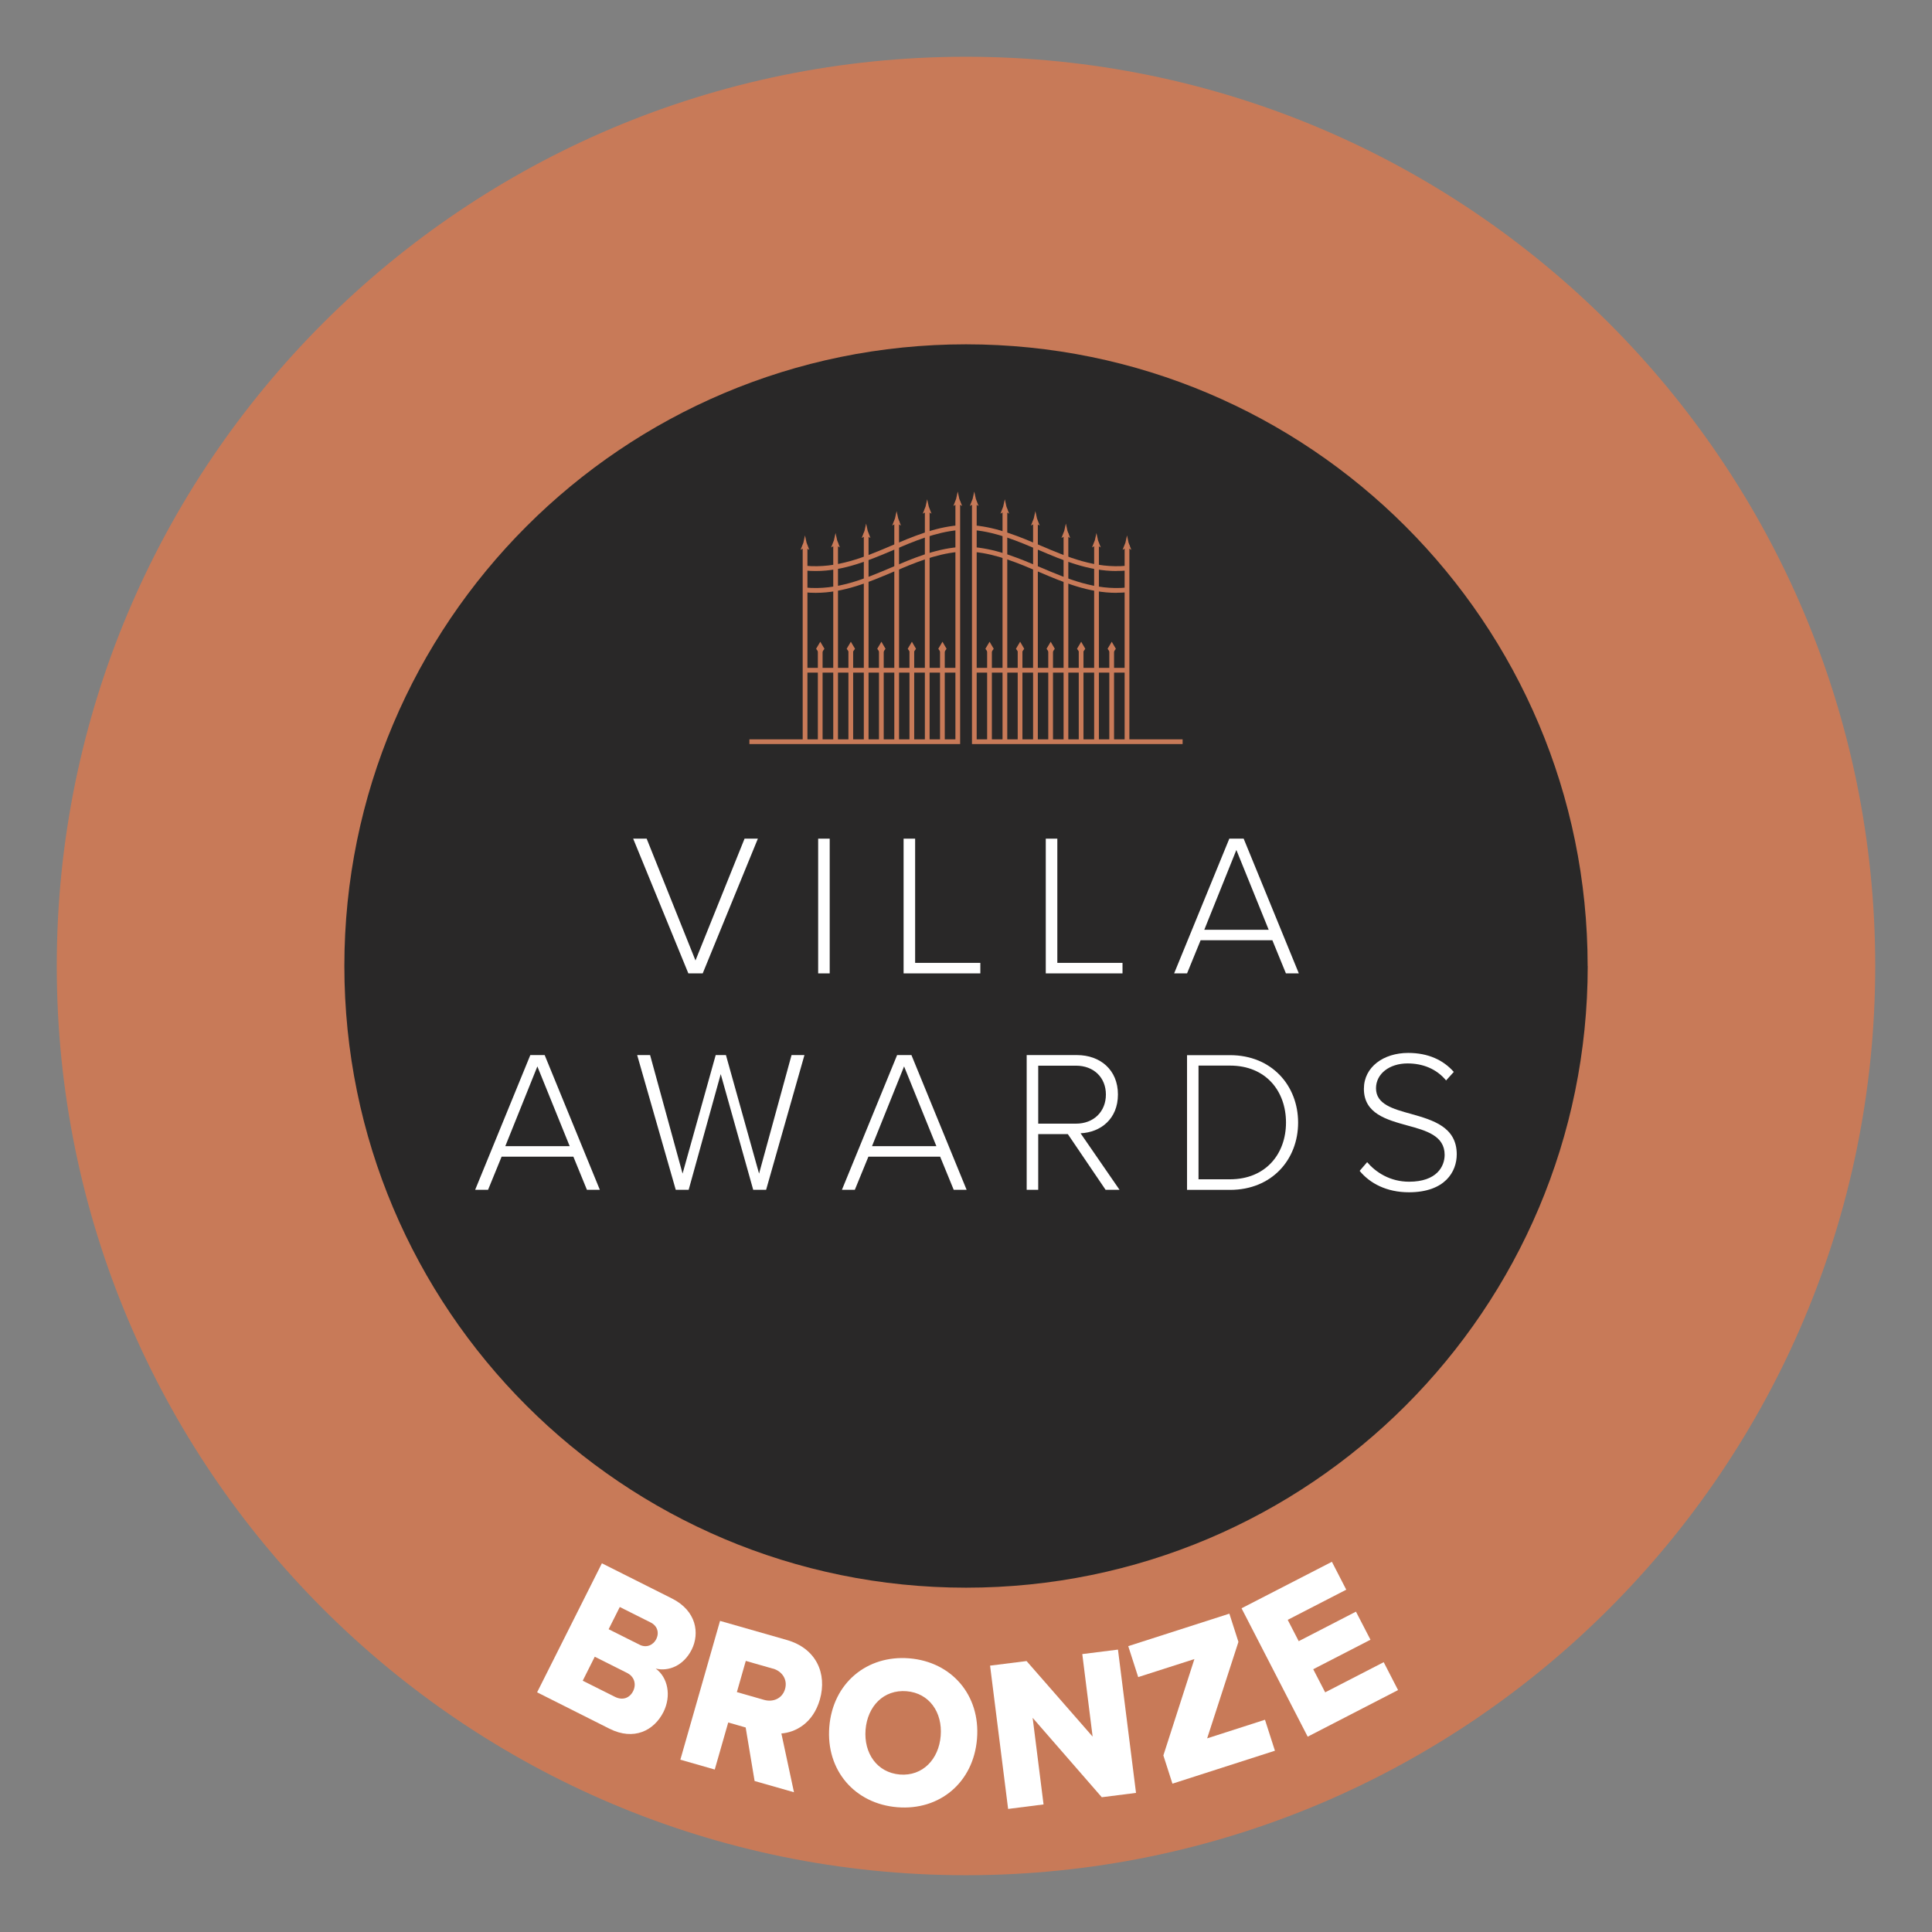 <svg width="100" height="100" viewBox="0 0 100 100" fill="none" xmlns="http://www.w3.org/2000/svg">
<rect x="0" y="0" width="100" height="100" fill="#808080" stroke="none"/>
<path d="M49.999 97.061C75.99 97.061 97.061 75.991 97.061 50C97.061 24.009 75.99 2.938 49.999 2.938C24.008 2.938 2.938 24.009 2.938 50C2.938 75.991 24.008 97.061 49.999 97.061Z" fill="#C87A58"/>
<path d="M31.146 80.912L34.782 82.738C36.052 83.377 36.222 84.54 35.803 85.382C35.384 86.212 34.612 86.528 33.939 86.366C34.566 86.818 34.761 87.769 34.342 88.611C33.852 89.582 32.806 90.109 31.549 89.479L27.801 87.594L31.154 80.916L31.146 80.912ZM31.827 87.827C32.221 88.026 32.586 87.897 32.769 87.536C32.939 87.196 32.856 86.789 32.449 86.586L30.785 85.751L30.162 86.993L31.827 87.827ZM33.109 85.133C33.445 85.303 33.802 85.166 33.968 84.838C34.134 84.506 34.022 84.154 33.686 83.983L32.08 83.178L31.503 84.328L33.109 85.133Z" fill="white"/>
<path d="M38.602 89.416L37.693 89.155L36.995 91.591L35.215 91.081L37.269 83.897L40.722 84.884C42.254 85.32 42.818 86.627 42.437 87.964C42.08 89.213 41.154 89.67 40.444 89.724L41.096 92.766L39.058 92.185L38.597 89.421L38.602 89.416ZM40.009 86.37L38.602 85.968L38.141 87.582L39.548 87.985C40.013 88.118 40.494 87.918 40.635 87.42C40.776 86.926 40.473 86.499 40.009 86.366V86.37Z" fill="white"/>
<path d="M47.063 85.835C49.25 86.013 50.753 87.732 50.57 89.998C50.388 92.264 48.632 93.721 46.445 93.542C44.257 93.364 42.742 91.646 42.925 89.379C43.108 87.113 44.876 85.657 47.063 85.835ZM46.926 87.537C45.735 87.441 44.901 88.317 44.801 89.533C44.706 90.741 45.39 91.749 46.577 91.849C47.756 91.945 48.594 91.056 48.69 89.849C48.79 88.632 48.101 87.632 46.922 87.537H46.926Z" fill="white"/>
<path d="M53.45 88.915L54.014 93.397L52.18 93.63L51.246 86.213L53.135 85.976L56.554 89.886L56.019 85.615L57.866 85.383L58.8 92.8L57.028 93.024L53.454 88.919L53.45 88.915Z" fill="white"/>
<path d="M60.216 90.861L61.822 85.873L58.913 86.806L58.398 85.204L63.632 83.523L64.101 84.984L62.482 89.977L65.475 89.014L65.99 90.617L60.685 92.322L60.216 90.861Z" fill="white"/>
<path d="M64.262 83.245L68.939 80.838L69.682 82.282L66.652 83.843L67.221 84.947L70.184 83.419L70.936 84.872L67.972 86.399L68.591 87.595L71.62 86.034L72.363 87.478L67.686 89.89L64.262 83.245Z" fill="white"/>
<path d="M82.18 50C82.18 67.772 67.774 82.178 50.002 82.178C32.23 82.178 17.824 67.772 17.824 50C17.824 32.228 32.226 17.822 49.998 17.822C67.77 17.822 82.176 32.228 82.176 50" fill="#292828"/>
<path d="M51.22 33.888L51.004 33.581L51.22 33.216L51.435 33.581L51.22 33.888Z" fill="#C87A58"/>
<path d="M52.802 33.888L52.586 33.581L52.802 33.216L53.013 33.581L52.802 33.888Z" fill="#C87A58"/>
<path d="M54.384 33.888L54.168 33.581L54.384 33.216L54.596 33.581L54.384 33.888Z" fill="#C87A58"/>
<path d="M55.962 33.888L55.746 33.581L55.962 33.216L56.174 33.581L55.962 33.888Z" fill="#C87A58"/>
<path d="M57.544 33.888L57.328 33.581L57.544 33.216L57.756 33.581L57.544 33.888Z" fill="#C87A58"/>
<path d="M42.458 33.888L42.242 33.581L42.458 33.216L42.674 33.581L42.458 33.888Z" fill="#C87A58"/>
<path d="M44.04 33.888L43.824 33.581L44.04 33.216L44.256 33.581L44.04 33.888Z" fill="#C87A58"/>
<path d="M45.622 33.888L45.406 33.581L45.622 33.216L45.834 33.581L45.622 33.888Z" fill="#C87A58"/>
<path d="M47.2 33.888L46.984 33.581L47.2 33.216L47.412 33.581L47.2 33.888Z" fill="#C87A58"/>
<path d="M48.782 33.888L48.566 33.581L48.782 33.216L48.994 33.581L48.782 33.888Z" fill="#C87A58"/>
<path d="M41.792 28.215H41.547V38.383H41.792V28.215Z" fill="#C87A58"/>
<path d="M41.666 28.327L41.886 28.46V28.452L41.748 28.091C41.719 27.966 41.695 27.842 41.666 27.713C41.636 27.837 41.612 27.962 41.583 28.091L41.441 28.452V28.46L41.666 28.327Z" fill="#C87A58"/>
<path d="M58.456 28.215H58.211V38.383H58.456V28.215Z" fill="#C87A58"/>
<path d="M58.334 28.327L58.553 28.46V28.452L58.416 28.091C58.388 27.966 58.363 27.842 58.334 27.713C58.304 27.837 58.279 27.962 58.251 28.091L58.109 28.452V28.46L58.334 28.327Z" fill="#C87A58"/>
<path d="M48.116 26.348H47.871V38.384H48.116V26.348Z" fill="#C87A58"/>
<path d="M47.99 26.455L48.21 26.588V26.58L48.073 26.218C48.044 26.094 48.019 25.97 47.99 25.841C47.961 25.965 47.936 26.09 47.907 26.218L47.766 26.58V26.588L47.99 26.455Z" fill="#C87A58"/>
<path d="M46.534 26.962H46.289V38.388H46.534V26.962Z" fill="#C87A58"/>
<path d="M46.408 27.069L46.628 27.202V27.194L46.491 26.833C46.462 26.708 46.437 26.584 46.408 26.455C46.379 26.58 46.354 26.704 46.325 26.833L46.184 27.194V27.202L46.408 27.069Z" fill="#C87A58"/>
<path d="M43.374 28.095H43.129V38.388H43.374V28.095Z" fill="#C87A58"/>
<path d="M43.248 28.202L43.468 28.335V28.327L43.331 27.966C43.301 27.841 43.277 27.717 43.248 27.588C43.218 27.712 43.194 27.837 43.164 27.966L43.023 28.327V28.335L43.248 28.202Z" fill="#C87A58"/>
<path d="M44.956 27.605H44.711V38.388H44.956V27.605Z" fill="#C87A58"/>
<path d="M44.83 27.713L45.05 27.846V27.837L44.913 27.476C44.883 27.352 44.859 27.227 44.83 27.099C44.8 27.223 44.776 27.348 44.747 27.476L44.605 27.837V27.846L44.83 27.713Z" fill="#C87A58"/>
<path d="M56.878 28.095H56.633V38.388H56.878V28.095Z" fill="#C87A58"/>
<path d="M56.752 28.202L56.971 28.335V28.327L56.834 27.966C56.805 27.841 56.781 27.717 56.752 27.588C56.722 27.712 56.697 27.837 56.669 27.966L56.527 28.327V28.335L56.752 28.202Z" fill="#C87A58"/>
<path d="M55.296 27.605H55.051V38.388H55.296V27.605Z" fill="#C87A58"/>
<path d="M55.169 27.713L55.389 27.846V27.837L55.252 27.476C55.223 27.352 55.199 27.227 55.169 27.099C55.14 27.223 55.115 27.348 55.086 27.476L54.945 27.837V27.846L55.169 27.713Z" fill="#C87A58"/>
<path d="M52.136 26.348H51.891V38.384H52.136V26.348Z" fill="#C87A58"/>
<path d="M52.009 26.455L52.229 26.588V26.58L52.092 26.218C52.063 26.094 52.038 25.97 52.009 25.841C51.98 25.965 51.955 26.09 51.926 26.218L51.785 26.58V26.588L52.009 26.455Z" fill="#C87A58"/>
<path d="M53.718 26.962H53.473V38.388H53.718V26.962Z" fill="#C87A58"/>
<path d="M53.591 27.069L53.811 27.202V27.194L53.674 26.833C53.645 26.708 53.62 26.584 53.591 26.455C53.562 26.58 53.537 26.704 53.508 26.833L53.367 27.194V27.202L53.591 27.069Z" fill="#C87A58"/>
<path d="M57.663 33.461H57.418V38.383H57.663V33.461Z" fill="#C87A58"/>
<path d="M56.081 33.461H55.836V38.383H56.081V33.461Z" fill="#C87A58"/>
<path d="M54.503 33.461H54.258V38.383H54.503V33.461Z" fill="#C87A58"/>
<path d="M52.921 33.461H52.676V38.383H52.921V33.461Z" fill="#C87A58"/>
<path d="M51.339 33.461H51.094V38.383H51.339V33.461Z" fill="#C87A58"/>
<path d="M48.901 33.461H48.656V38.383H48.901V33.461Z" fill="#C87A58"/>
<path d="M47.319 33.461H47.074V38.383H47.319V33.461Z" fill="#C87A58"/>
<path d="M45.741 33.461H45.496V38.383H45.741V33.461Z" fill="#C87A58"/>
<path d="M44.159 33.461H43.914V38.383H44.159V33.461Z" fill="#C87A58"/>
<path d="M42.577 33.461H42.332V38.383H42.577V33.461Z" fill="#C87A58"/>
<path d="M61.212 38.513H50.309V25.949H50.553V38.268H61.212V38.513Z" fill="#C87A58"/>
<path d="M50.427 26.057L50.647 26.189V26.181L50.51 25.82C50.481 25.696 50.456 25.571 50.427 25.442C50.398 25.567 50.373 25.691 50.344 25.82L50.203 26.181V26.189L50.427 26.057Z" fill="#C87A58"/>
<path d="M49.696 38.513H38.789V38.268H49.452V25.949H49.696V38.513Z" fill="#C87A58"/>
<path d="M49.572 26.057L49.352 26.189V26.181L49.489 25.82C49.518 25.696 49.542 25.571 49.572 25.442C49.601 25.567 49.626 25.691 49.654 25.82L49.796 26.181V26.189L49.572 26.057Z" fill="#C87A58"/>
<path d="M42.212 30.685C42.03 30.685 41.843 30.677 41.656 30.656L41.681 30.411C43.312 30.569 44.748 29.963 46.135 29.373C47.222 28.913 48.343 28.435 49.563 28.323L49.588 28.568C48.405 28.68 47.301 29.149 46.23 29.602C44.972 30.133 43.678 30.685 42.217 30.685H42.212Z" fill="#C87A58"/>
<path d="M57.789 30.685C56.328 30.685 55.029 30.137 53.772 29.602C52.705 29.149 51.597 28.68 50.418 28.568L50.443 28.323C51.663 28.439 52.784 28.913 53.871 29.373C55.257 29.963 56.693 30.569 58.325 30.411L58.349 30.656C58.163 30.672 57.976 30.681 57.793 30.681L57.789 30.685Z" fill="#C87A58"/>
<path d="M42.212 29.556C42.03 29.556 41.843 29.548 41.656 29.527L41.681 29.282C43.312 29.44 44.748 28.834 46.135 28.244C47.222 27.784 48.343 27.306 49.563 27.194L49.588 27.439C48.405 27.551 47.301 28.02 46.234 28.473C44.977 29.004 43.682 29.556 42.221 29.556H42.212Z" fill="#C87A58"/>
<path d="M57.789 29.556C56.328 29.556 55.029 29.008 53.772 28.473C52.705 28.02 51.597 27.551 50.418 27.439L50.443 27.194C51.663 27.311 52.784 27.784 53.871 28.244C55.257 28.834 56.693 29.44 58.325 29.282L58.349 29.527C58.163 29.544 57.976 29.552 57.793 29.552L57.789 29.556Z" fill="#C87A58"/>
<path d="M49.571 34.569H41.664V34.814H49.571V34.569Z" fill="#C87A58"/>
<path d="M58.332 34.569H50.426V34.814H58.332V34.569Z" fill="#C87A58"/>
<path d="M32.782 43.409H33.471L35.998 49.714L38.538 43.409H39.227L36.372 50.382H35.629L32.773 43.409H32.782Z" fill="white"/>
<path d="M42.348 43.409H42.945V50.382H42.348V43.409Z" fill="white"/>
<path d="M46.77 43.409H47.367V49.838H50.742V50.382H46.77V43.409Z" fill="white"/>
<path d="M54.129 43.409H54.727V49.838H58.101V50.382H54.129V43.409Z" fill="white"/>
<path d="M65.853 48.668H62.143L61.442 50.382H60.773L63.629 43.409H64.372L67.227 50.382H66.559L65.858 48.668H65.853ZM62.334 48.124H65.667L63.994 43.994L62.334 48.124Z" fill="white"/>
<path d="M29.674 59.87H25.963L25.262 61.584H24.594L27.449 54.611H28.192L31.048 61.584H30.379L29.678 59.87H29.674ZM26.154 59.326H29.487L27.814 55.197L26.154 59.326Z" fill="white"/>
<path d="M37.305 55.595L35.645 61.584H34.977L32.98 54.611H33.649L35.33 60.746L37.044 54.611H37.575L39.289 60.746L40.97 54.611H41.638L39.654 61.584H38.986L37.305 55.595Z" fill="white"/>
<path d="M48.658 59.87H44.948L44.246 61.584H43.578L46.434 54.611H47.176L50.032 61.584H49.364L48.662 59.87H48.658ZM45.135 59.326H48.467L46.795 55.197L45.135 59.326Z" fill="white"/>
<path d="M55.274 58.7H53.738V61.584H53.141V54.611H55.743C56.947 54.611 57.864 55.375 57.864 56.649C57.864 57.923 56.963 58.612 55.93 58.658L57.947 61.584H57.225L55.27 58.7H55.274ZM55.693 55.159H53.738V58.16H55.693C56.614 58.16 57.241 57.533 57.241 56.653C57.241 55.773 56.614 55.159 55.693 55.159Z" fill="white"/>
<path d="M61.441 54.615H63.666C65.828 54.615 67.19 56.192 67.19 58.106C67.19 60.019 65.832 61.588 63.666 61.588H61.441V54.615ZM63.666 61.04C65.505 61.04 66.563 59.733 66.563 58.102C66.563 56.471 65.517 55.155 63.666 55.155H62.035V61.04H63.666Z" fill="white"/>
<path d="M70.761 60.152C71.209 60.675 71.944 61.165 72.936 61.165C74.368 61.165 74.774 60.372 74.774 59.774C74.774 58.791 73.832 58.521 72.861 58.259C71.765 57.956 70.595 57.641 70.595 56.358C70.595 55.221 71.62 54.499 72.886 54.499C73.919 54.499 74.704 54.864 75.248 55.483L74.849 55.923C74.347 55.317 73.637 55.043 72.853 55.043C71.923 55.043 71.222 55.574 71.222 56.329C71.222 57.155 72.089 57.396 73.04 57.657C74.156 57.973 75.401 58.326 75.401 59.749C75.401 60.638 74.803 61.712 72.923 61.712C71.774 61.712 70.906 61.252 70.375 60.604L70.761 60.156V60.152Z" fill="white"/>
</svg>
